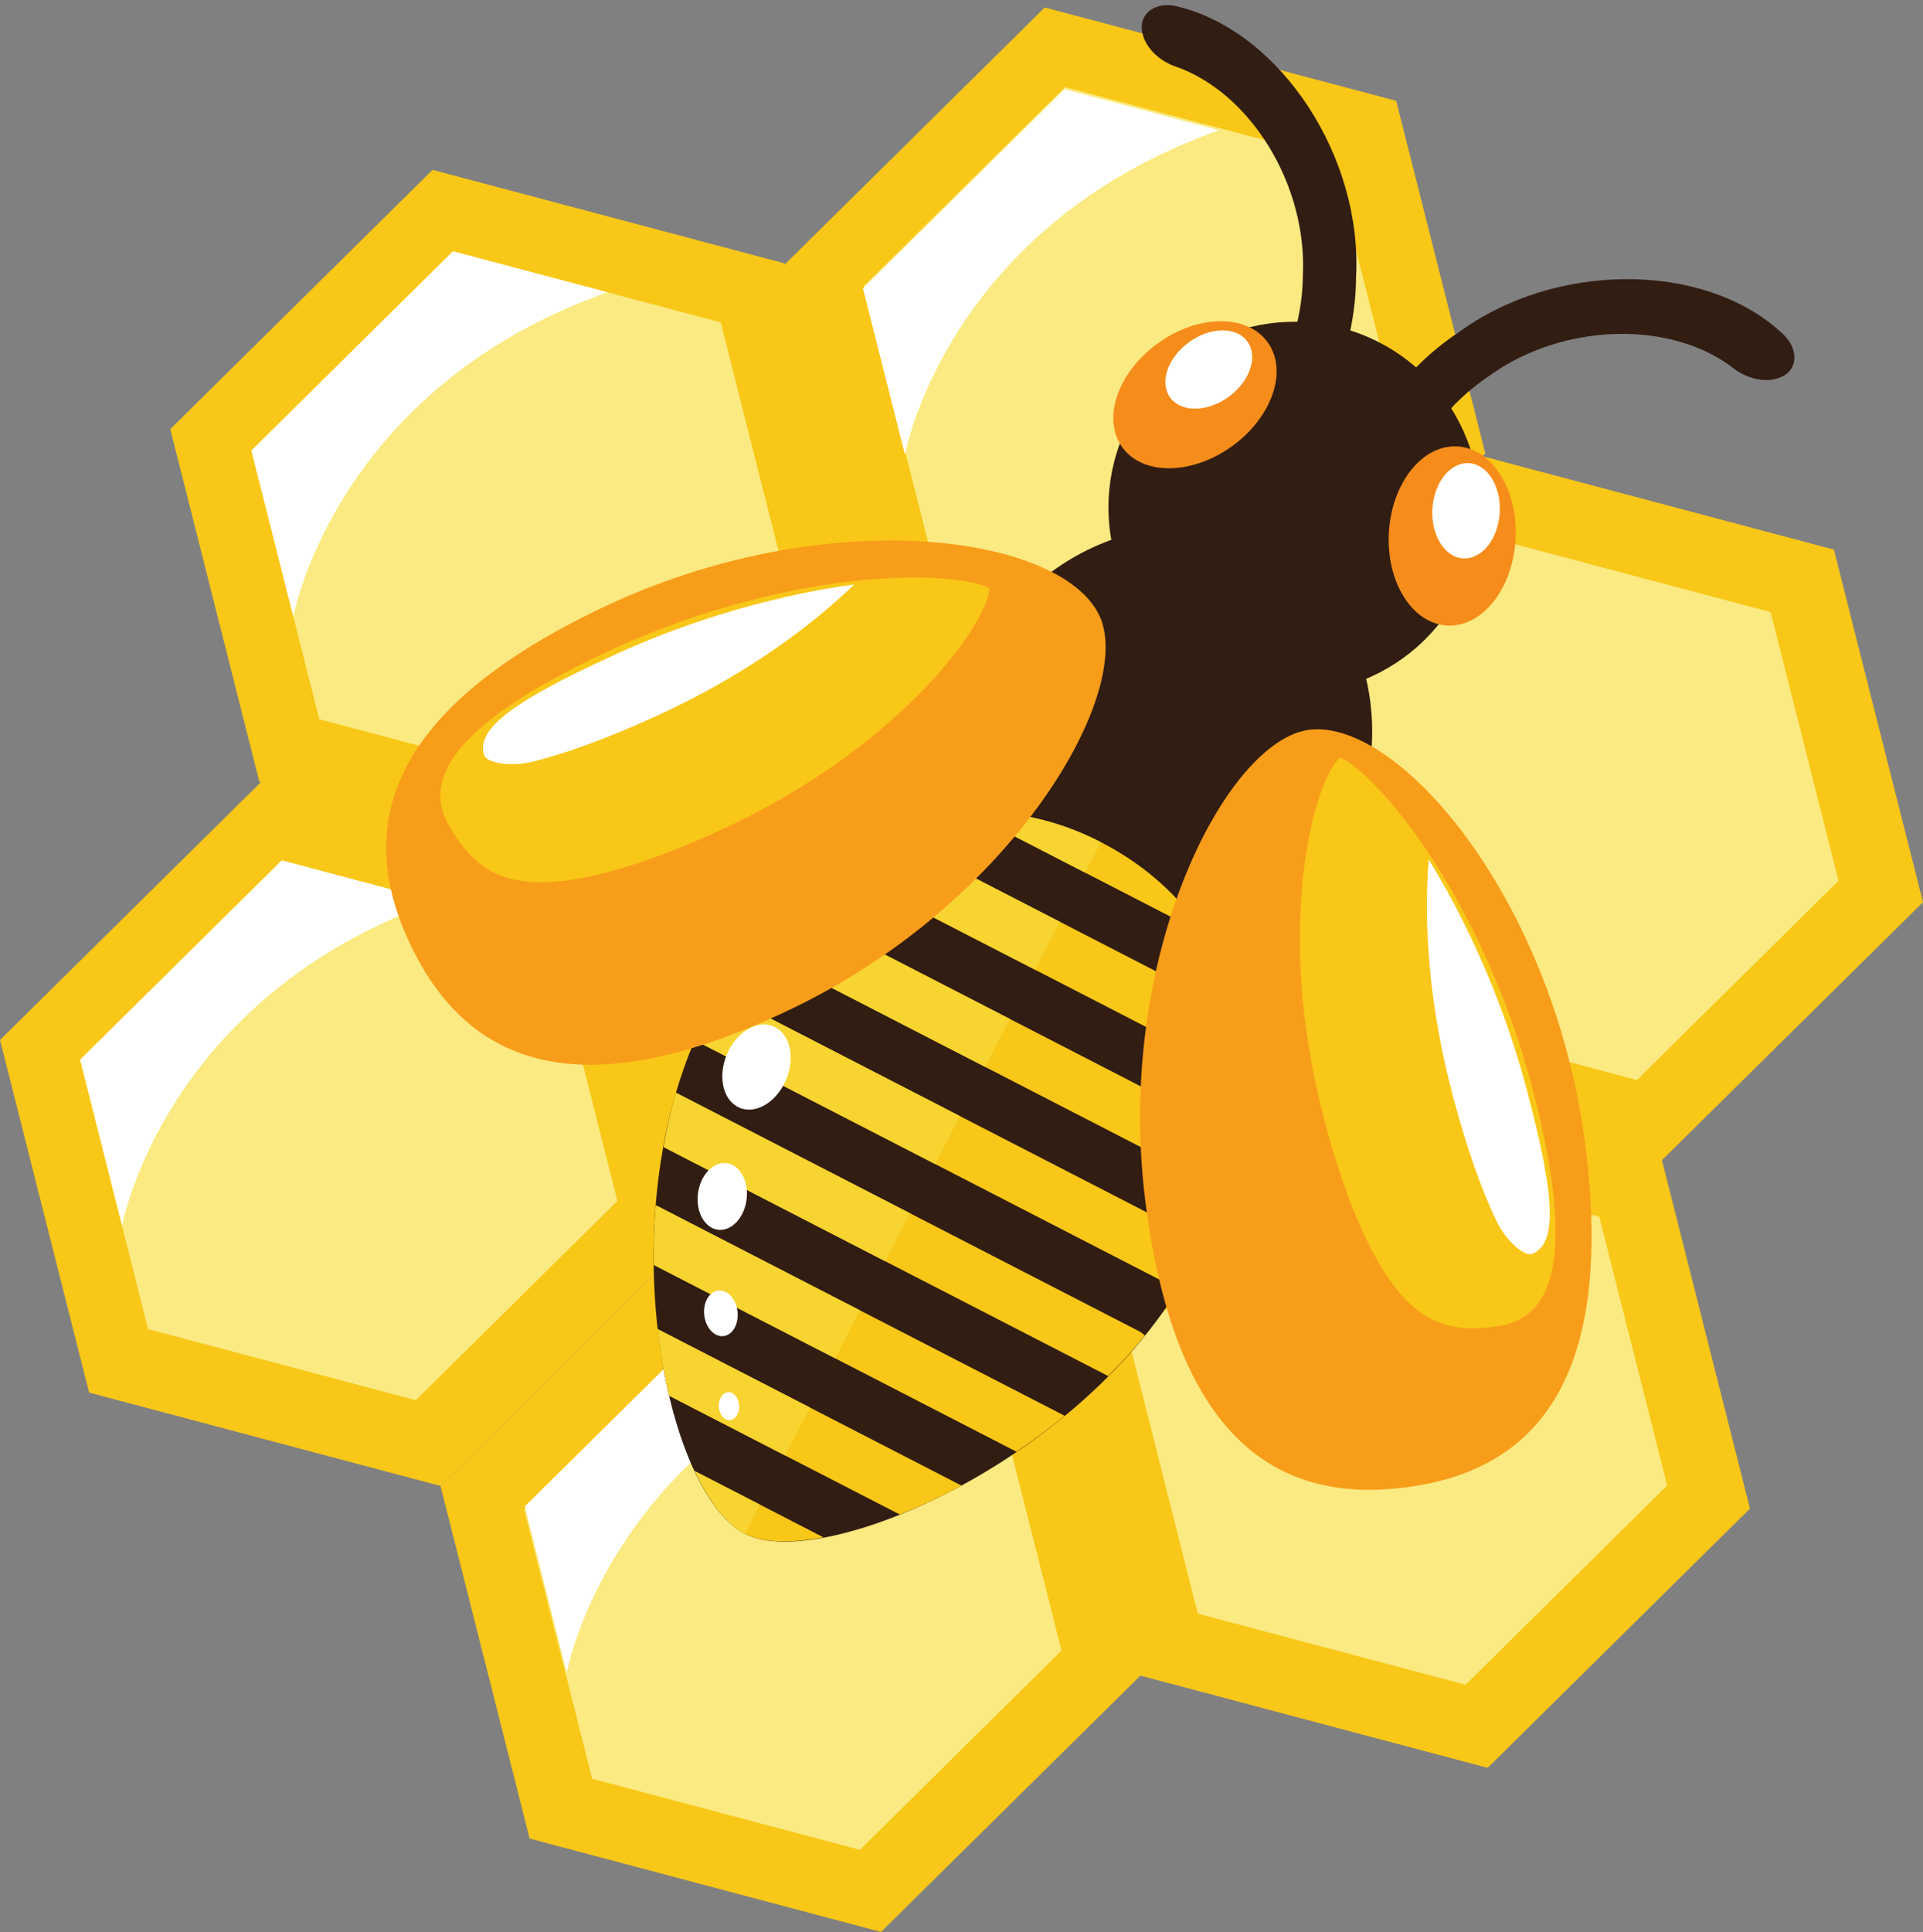 <?xml version="1.0" encoding="UTF-8"?><svg xmlns="http://www.w3.org/2000/svg" xmlns:xlink="http://www.w3.org/1999/xlink" height="1967.3" preserveAspectRatio="xMidYMid meet" version="1.0" viewBox="246.9 240.0 1958.7 1967.3" width="1958.7" zoomAndPan="magnify"><rect x="246.9" y="240.0" width="1958.7" height="1967.3" fill="#808080" stroke="none"/><g><g id="change1_1"><path d="M 869.012 1131.094 L 511.062 1036.035 L 420.32 676.953 L 687.516 412.961 L 1045.453 508.031 L 1136.211 867.105 L 869.012 1131.094" fill="#f8c717"/></g><g id="change1_2"><path d="M 1313.48 1586.051 L 955.535 1490.98 L 864.789 1131.898 L 1131.969 867.93 L 1489.93 963 L 1580.68 1322.059 L 1313.48 1586.051" fill="#f8c717"/></g><g id="change1_3"><path d="M 1762.188 2040.172 L 1404.223 1945.121 L 1313.473 1586.051 L 1580.676 1322.062 L 1938.617 1417.133 L 2029.367 1776.18 L 1762.188 2040.172" fill="#f8c717"/></g><g id="change1_4"><path d="M 695.594 1753.121 L 337.66 1658.051 L 246.91 1299 L 514.102 1035.012 L 872.051 1130.07 L 962.793 1489.129 L 695.594 1753.121" fill="#f8c717"/></g><g id="change1_5"><path d="M 1144.301 2207.25 L 786.359 2112.199 L 695.594 1753.121 L 962.793 1489.129 L 1320.762 1584.199 L 1411.488 1943.262 L 1144.301 2207.25" fill="#f8c717"/></g><g id="change1_6"><path d="M 1492.543 965.746 L 1134.602 870.68 L 1043.848 511.605 L 1311.059 247.617 L 1669.004 342.668 L 1759.754 701.727 L 1492.543 965.746" fill="#f8c717"/></g><g id="change1_7"><path d="M 1938.387 1422.684 L 1580.43 1327.633 L 1489.691 968.559 L 1756.891 704.566 L 2114.832 799.637 L 2205.586 1158.691 L 1938.387 1422.684" fill="#f8c717"/></g><g id="change2_1"><path d="M 1739.668 1955.551 L 1466.945 1883.141 L 1397.809 1609.57 L 1603.172 1406.66 L 1875.902 1479.07 L 1945.031 1752.66 L 1739.668 1955.551" fill="#faea81"/></g><g id="change2_2"><path d="M 1914.18 1339.785 L 1641.473 1267.332 L 1572.32 993.766 L 1777.695 790.875 L 2050.414 863.289 L 2119.555 1136.855 L 1914.18 1339.785" fill="#faea81"/></g><g id="change2_3"><path d="M 1122.77 2123.641 L 850.035 2051.211 L 780.922 1777.641 L 986.262 1574.75 L 1258.988 1647.16 L 1328.121 1920.75 L 1122.77 2123.641" fill="#faea81"/></g><g id="change2_4"><path d="M 1293.648 1504.121 L 1020.922 1431.711 L 951.801 1158.141 L 1157.141 955.23 L 1429.859 1027.66 L 1499 1301.25 L 1293.648 1504.121" fill="#faea81"/></g><g id="change2_5"><path d="M 1468.215 877.586 L 1195.508 805.141 L 1126.355 531.586 L 1331.73 328.676 L 1604.453 401.094 L 1673.602 674.676 L 1468.215 877.586" fill="#faea81"/></g><g id="change2_6"><path d="M 670.418 1665.82 L 397.711 1593.391 L 328.566 1319.809 L 533.918 1116.91 L 806.645 1189.34 L 875.785 1462.91 L 670.418 1665.82" fill="#faea81"/></g><g id="change2_7"><path d="M 844.832 1044.777 L 572.098 972.348 L 502.973 698.777 L 708.32 495.863 L 981.047 568.297 L 1050.18 841.891 L 844.832 1044.777" fill="#faea81"/></g><g id="change3_1"><path d="M 865.633 537.637 L 708.32 495.863 L 502.973 698.777 L 545.707 867.914 C 545.707 867.914 587.664 635.926 865.633 537.637" fill="#fff"/></g><g id="change3_2"><path d="M 691.23 1157.82 L 533.918 1116.031 L 328.566 1318.941 L 371.305 1488.09 C 371.305 1488.09 413.258 1256.102 691.23 1157.82" fill="#fff"/></g><g id="change3_3"><path d="M 1144.121 1612.801 L 986.812 1571.02 L 781.465 1773.91 L 824.199 1943.059 C 824.199 1943.059 866.152 1711.078 1144.121 1612.801" fill="#fff"/></g><g id="change3_4"><path d="M 1488.566 372.707 L 1331.258 330.926 L 1125.902 533.828 L 1168.645 702.98 C 1168.645 702.98 1210.594 470.988 1488.566 372.707" fill="#fff"/></g><g id="change4_1"><path d="M 1731.219 847.395 C 1681.234 939.125 1566.316 972.973 1474.59 922.984 C 1382.848 872.988 1349.012 758.07 1399.012 666.355 C 1449.02 574.625 1563.938 540.754 1655.641 590.742 C 1747.395 640.773 1781.219 755.691 1731.219 847.395" fill="#321d13"/></g><g id="change4_2"><path d="M 1612.117 1110.008 C 1549.117 1225.66 1415.332 1274.316 1313.34 1218.715 C 1211.391 1163.156 1179.828 1024.402 1242.852 908.77 C 1305.871 793.113 1439.613 744.438 1541.57 799.977 C 1643.574 855.578 1675.137 994.383 1612.117 1110.008" fill="#321d13"/></g><g id="change4_3"><path d="M 1617.676 887.254 C 1625.93 910.918 1646.176 917.129 1658.625 906.516 C 1671.242 895.852 1674.75 875.668 1669.828 857.695 C 1643.816 779.625 1685.082 675.453 1762.746 623.457 C 1838.227 568.297 1950.09 565.285 2014.348 616.34 C 2029.527 627.117 2049.617 630.664 2063.996 622.477 C 2078.246 614.438 2079.344 593.301 2060.004 577.48 C 1981.613 506.582 1830.945 505.891 1731.746 579.039 C 1629.055 647.133 1577.824 789.039 1617.676 887.254" fill="#321d13"/></g><g id="change4_4"><path d="M 1432.648 787.199 C 1408.363 793.281 1392.074 779.746 1394.125 763.527 C 1396.148 747.102 1411.062 733.105 1428.832 727.418 C 1508.402 706.449 1572.973 614.867 1573.938 521.383 C 1578.797 428.023 1520.02 332.773 1442.121 306.973 C 1424.816 300.172 1410.82 285.293 1409.816 268.801 C 1408.73 252.473 1425.82 239.969 1449.641 247.492 C 1551.891 274.23 1634.977 399.953 1628.109 522.984 C 1627.348 646.195 1536.664 766.758 1432.648 787.199" fill="#321d13"/></g><g id="change4_5"><path d="M 1463.852 1523.051 C 1360.43 1723.922 1084.711 1842.59 1005.66 1801.891 C 921.785 1758.711 865.863 1469.262 966.973 1272.852 C 1067.121 1078.391 1229.359 1026.07 1368.289 1097.602 C 1507.219 1169.141 1564 1328.57 1463.852 1523.051" fill="#321d13"/></g><g id="change1_8"><path d="M 1368.289 1097.602 C 1324.719 1075.18 1278.891 1064.961 1233.379 1067.43 L 1473.512 1191.078 C 1448.328 1152.141 1412.512 1120.379 1368.289 1097.602" fill="#f8c717"/></g><g id="change1_9"><path d="M 1507.281 1271.762 L 1149.102 1087.32 C 1129.609 1095.539 1110.66 1106.512 1092.172 1119.871 L 1514.141 1337.121 C 1514.32 1314.23 1512.02 1292.43 1507.281 1271.762" fill="#f8c717"/></g><g id="change1_10"><path d="M 1010.199 1202.77 L 1484.27 1446.859 C 1487.672 1448.602 1491.191 1449.48 1494.691 1450.23 C 1500.672 1432.141 1504.949 1414.59 1508.191 1397.379 L 1046.559 1159.699 C 1033.969 1172.672 1021.828 1186.949 1010.199 1202.77" fill="#f8c717"/></g><g id="change1_11"><path d="M 979.559 1250.301 C 975.324 1257.73 971.031 1265.012 966.973 1272.852 C 962.535 1281.488 958.746 1290.48 954.906 1299.461 L 1433.352 1545.789 C 1438.238 1548.301 1443.301 1549.43 1448.301 1549.93 C 1453.691 1541.09 1459.129 1532.219 1463.852 1523.051 C 1466.551 1517.84 1468.699 1512.73 1471.16 1507.621 C 1467.828 1503.43 1463.801 1499.648 1458.488 1496.922 L 979.559 1250.301" fill="#f8c717"/></g><g id="change1_12"><path d="M 935.5 1352.75 C 930.195 1370.898 926.168 1389.398 922.797 1408.039 L 1375.672 1641.219 C 1388.781 1628.02 1401.371 1614.289 1413.078 1599.879 C 1411.23 1598.539 1409.719 1596.922 1407.578 1595.801 L 935.5 1352.75" fill="#f8c717"/></g><g id="change1_13"><path d="M 912.961 1528.109 L 1282.281 1718.262 C 1298.988 1706.949 1315.43 1694.879 1331.398 1681.699 L 914.922 1467.281 C 913.254 1487.75 912.703 1508.039 912.961 1528.109" fill="#f8c717"/></g><g id="change1_14"><path d="M 928.617 1661.328 L 1163.461 1782.23 C 1183.879 1774.02 1204.961 1764.281 1226.211 1752.73 L 916.812 1593.43 C 919.516 1617.289 923.586 1639.988 928.617 1661.328" fill="#f8c717"/></g><g id="change1_15"><path d="M 1005.66 1801.891 C 1023.602 1811.102 1051.93 1811.77 1085.789 1805.531 L 954.492 1737.922 C 969.172 1769.109 986.637 1792.102 1005.66 1801.891" fill="#f8c717"/></g><g id="change5_1"><path d="M 1352.301 1128.672 L 1368.289 1097.602 C 1324.719 1075.18 1278.891 1064.961 1233.379 1067.43 L 1352.301 1128.672" fill="#f7d430"/></g><g id="change5_2"><path d="M 1092.172 1119.871 L 1301.371 1227.57 L 1326.539 1178.699 L 1149.102 1087.32 C 1129.609 1095.539 1110.66 1106.512 1092.172 1119.871" fill="#f7d430"/></g><g id="change5_3"><path d="M 1010.199 1202.77 L 1250.449 1326.469 L 1275.59 1277.641 L 1046.559 1159.699 C 1033.969 1172.672 1021.828 1186.949 1010.199 1202.77" fill="#f7d430"/></g><g id="change5_4"><path d="M 966.973 1272.852 C 962.535 1281.488 958.746 1290.48 954.906 1299.461 L 1199.52 1425.391 L 1224.672 1376.52 L 979.559 1250.301 C 975.324 1257.73 971.031 1265.012 966.973 1272.852" fill="#f7d430"/></g><g id="change5_5"><path d="M 922.797 1408.039 L 1148.59 1524.309 L 1173.75 1475.441 L 935.5 1352.75 C 930.195 1370.898 926.168 1389.398 922.797 1408.039" fill="#f7d430"/></g><g id="change5_6"><path d="M 912.961 1528.109 L 1097.66 1623.211 L 1122.828 1574.32 L 914.922 1467.281 C 913.254 1487.75 912.703 1508.039 912.961 1528.109" fill="#f7d430"/></g><g id="change5_7"><path d="M 928.617 1661.328 L 1046.738 1722.129 L 1071.891 1673.262 L 916.812 1593.43 C 919.516 1617.289 923.586 1639.988 928.617 1661.328" fill="#f7d430"/></g><g id="change5_8"><path d="M 1005.66 1801.891 L 1020.98 1772.16 L 954.492 1737.922 C 969.172 1769.109 986.637 1792.102 1005.66 1801.891" fill="#f7d430"/></g><g id="change3_5"><path d="M 1047.762 1339.02 C 1038.34 1361.969 1017.102 1374.988 1000.371 1368.109 C 983.602 1361.191 977.66 1337.031 987.121 1314.07 C 996.535 1291.148 1017.789 1278.109 1034.52 1285.031 C 1051.281 1291.922 1057.191 1316.109 1047.762 1339.02" fill="#fff"/></g><g id="change3_6"><path d="M 1007.32 1461.641 C 1004.84 1480.328 991.754 1494.012 978.074 1492.219 C 964.434 1490.379 955.367 1473.75 957.871 1455.039 C 960.363 1436.32 973.473 1422.629 987.133 1424.449 C 1000.801 1426.301 1009.82 1442.898 1007.32 1461.641" fill="#fff"/></g><g id="change3_7"><path d="M 998.086 1575.379 C 999.566 1588.211 993.164 1599.441 983.84 1600.539 C 974.492 1601.621 965.676 1592.059 964.23 1579.289 C 962.746 1566.5 969.145 1555.211 978.484 1554.129 C 987.84 1553.09 996.613 1562.559 998.086 1575.379" fill="#fff"/></g><g id="change3_8"><path d="M 999.754 1671.25 C 1000.25 1679.059 996.027 1685.691 990.289 1686.07 C 984.594 1686.422 979.531 1680.352 979.059 1672.531 C 978.562 1664.691 982.812 1658.07 988.523 1657.66 C 994.254 1657.34 999.258 1663.391 999.754 1671.25" fill="#fff"/></g><g id="change6_1"><path d="M 1413.547 1463.461 C 1445.152 1712.961 1554.328 1770.332 1678.113 1754.672 C 1801.867 1738.973 1893.328 1656.23 1861.699 1406.664 C 1830.137 1157.094 1672.262 971.535 1580.43 983.141 C 1495.844 993.848 1381.941 1213.883 1413.547 1463.461" fill="#f89d1a"/></g><g id="change6_2"><path d="M 1053.391 1267.168 C 826.566 1375.832 719.176 1315.172 665.254 1202.668 C 611.371 1090.141 631.328 968.449 858.23 859.773 C 1085.051 751.023 1326.547 783.152 1366.586 866.598 C 1403.402 943.488 1280.281 1158.438 1053.391 1267.168" fill="#f89d1a"/></g><g id="change7_1"><path d="M 1790.602 789.559 C 1787.641 839.91 1756.379 879.051 1720.738 876.961 C 1685.121 874.867 1658.625 832.363 1661.574 782.012 C 1664.523 731.641 1695.797 692.512 1731.414 694.59 C 1767.055 696.691 1793.539 739.211 1790.602 789.559" fill="#f68d1b"/></g><g id="change3_9"><path d="M 1774.473 762.199 C 1772.816 788.973 1756.145 809.742 1737.219 808.574 C 1718.281 807.422 1704.234 784.766 1705.871 758.004 C 1707.504 731.234 1724.188 710.453 1743.125 711.629 C 1762.062 712.785 1776.098 735.43 1774.473 762.199" fill="#fff"/></g><g id="change7_2"><path d="M 1426.203 589.586 C 1385.316 619.117 1369.078 666.5 1389.984 695.438 C 1410.863 724.379 1460.973 723.891 1501.863 694.348 C 1542.754 664.812 1558.965 617.422 1538.074 588.504 C 1517.195 559.566 1467.094 560.039 1426.203 589.586" fill="#f68d1b"/></g><g id="change3_10"><path d="M 1457.926 588.488 C 1436.25 604.254 1427.68 629.469 1438.824 644.809 C 1449.977 660.172 1476.621 659.863 1498.316 644.094 C 1520.012 628.34 1528.582 603.113 1517.418 587.762 C 1506.289 572.41 1479.656 572.719 1457.926 588.488" fill="#fff"/></g><g id="change1_16"><path d="M 1636.586 1497.742 C 1676.211 1582.043 1714.727 1596.344 1760.395 1591.922 C 1795.266 1588.516 1867.883 1581.426 1809.266 1353.555 C 1796.18 1302.629 1778.098 1252.484 1755.547 1204.469 C 1697.664 1081.406 1632.426 1019.309 1611.891 1011.504 C 1586.621 1031.891 1544.051 1179.199 1594.266 1374.465 C 1606.77 1423.215 1621.035 1464.695 1636.586 1497.742" fill="#f8c717"/></g><g id="change3_11"><path d="M 1770.906 1482.801 C 1780.949 1503.66 1799.902 1520.48 1808.184 1516.613 C 1831.094 1505.902 1833.457 1467.262 1801.781 1348.742 C 1787.305 1294.465 1767.543 1241.148 1743.031 1190.25 C 1729.164 1161.422 1715.25 1136.473 1702.066 1115.18 C 1697.387 1175.707 1700.672 1258.426 1727.047 1357.203 C 1740.59 1407.941 1755.742 1451.363 1770.906 1482.801" fill="#fff"/></g><g id="change1_17"><path d="M 863.316 1128.762 C 773.039 1151.75 737.531 1131.082 711.922 1093.023 C 692.391 1063.926 651.734 1003.348 864.922 903.805 C 912.555 881.559 962.77 863.652 1014.188 850.547 C 1145.984 817.055 1235.391 827.961 1254.465 838.867 C 1254.785 871.328 1168.078 997.809 985.402 1083.121 C 939.805 1104.422 898.719 1119.773 863.316 1128.762" fill="#f8c717"/></g><g id="change3_12"><path d="M 789.508 1015.57 C 767.004 1021.07 741.98 1017.121 739.703 1008.262 C 733.414 983.77 761.742 957.391 873.398 906.539 C 924.512 883.219 978.227 864.609 1033.102 851.191 C 1064.18 843.578 1092.289 838.469 1117.09 835.121 C 1073.352 877.191 1007.379 927.219 914.352 969.621 C 866.562 991.398 823.41 1007.289 789.508 1015.57" fill="#fff"/></g></g></svg>
